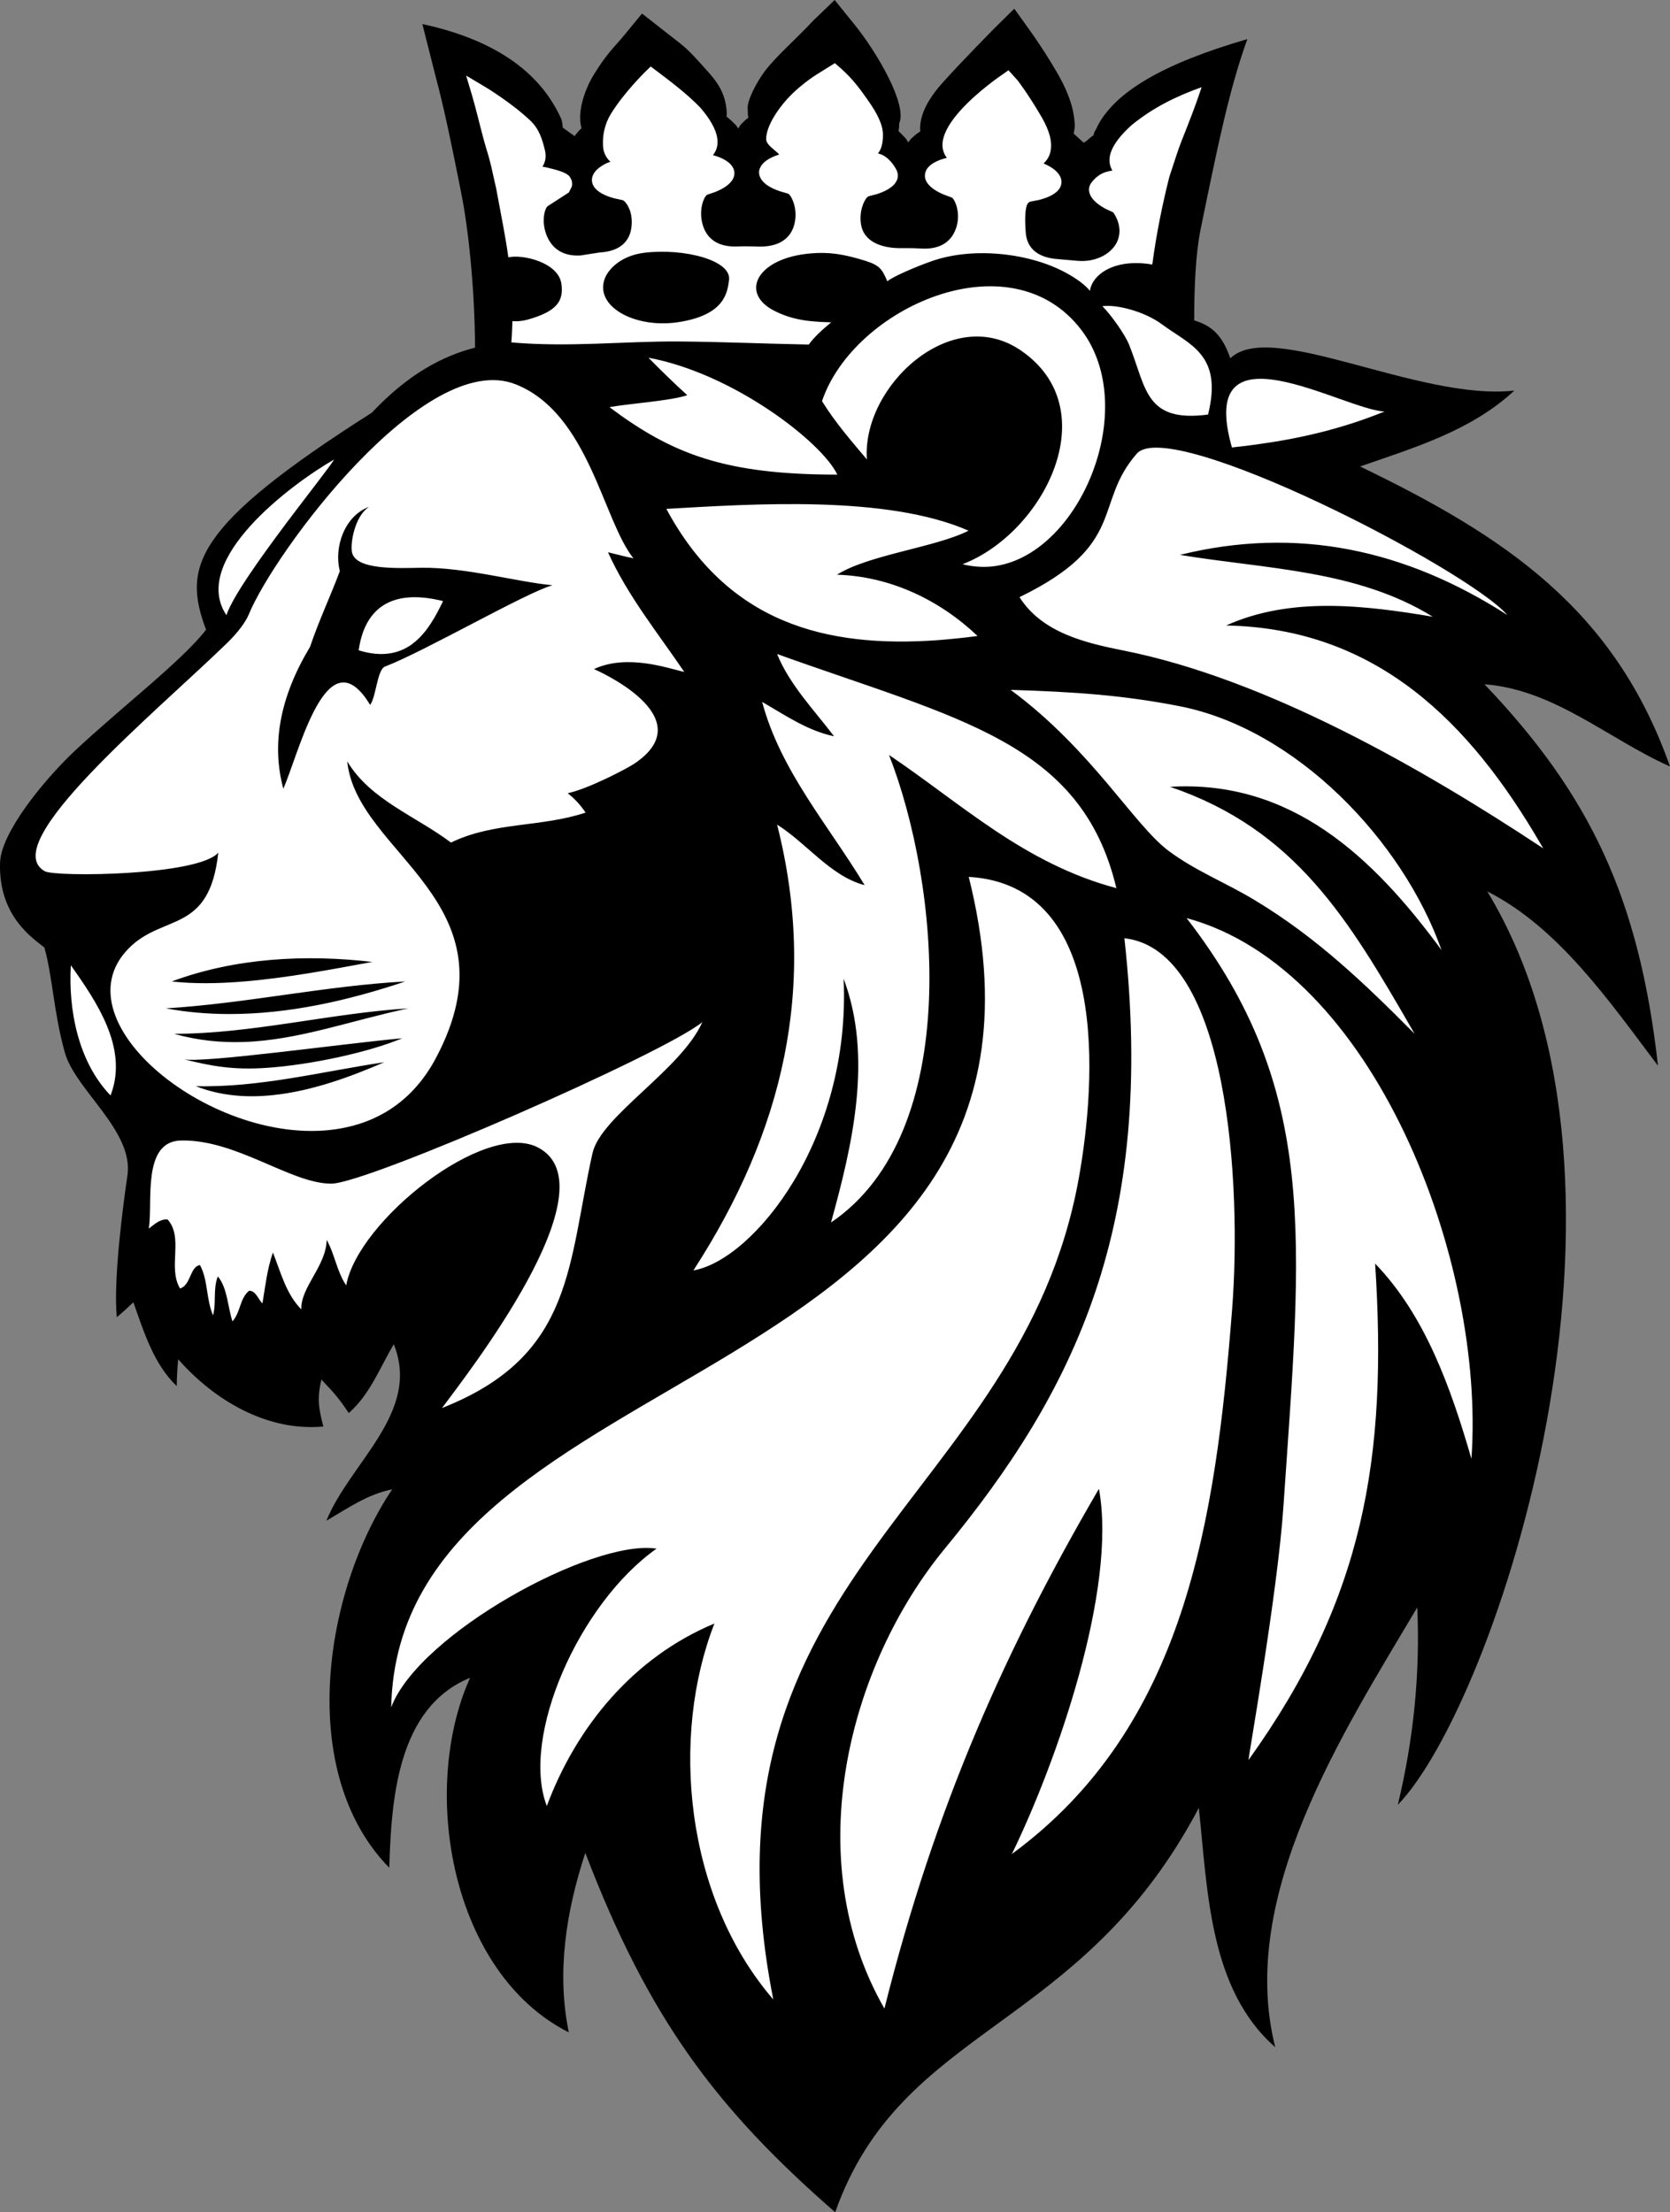 <?xml version="1.0" standalone="no"?>
<!DOCTYPE svg PUBLIC "-//W3C//DTD SVG 1.1//EN" "http://www.w3.org/Graphics/SVG/1.1/DTD/svg11.dtd">
<!--Generator: Xara Designer (www.xara.com), SVG filter version: 6.6.0.8-->
<svg fill="none" fill-rule="evenodd" stroke="black" stroke-width="0.501" stroke-linejoin="bevel" stroke-miterlimit="10" font-family="Times New Roman" font-size="16" style="font-variant-ligatures:none" xmlns:xlink="http://www.w3.org/1999/xlink" xmlns="http://www.w3.org/2000/svg" version="1.1" overflow="visible" width="83.255pt" height="110.308pt" viewBox="952.045 -525.189 83.255 110.308">
 <rect x="952.045" y="-525.189" width="83.255" height="110.308" fill="#808080" stroke="none"/>
 <defs>
  <style type="text/css">@import url('https://themes.googleusercontent.com/fonts/css?family=Open Sans:400,600');</style>
 </defs>
 <g id="Layer 1" transform="scale(1 -1)">
  <g id="Group" stroke-linejoin="miter" stroke="none">
   <path d="M 981.224,432.8 C 980.276,429.894 979.782,426.877 980.402,423.849 C 974.537,426.81 972.956,435.905 975.479,441.529 C 971.847,440.043 971.555,435.444 971.452,432.057 C 966.794,436.809 968.189,445.863 971.598,450.928 C 970.348,450.672 969.388,449.985 968.317,449.362 C 969.494,452.271 973.044,454.77 971.675,458.164 C 970.978,456.98 970.492,455.664 969.432,454.73 C 968.962,455.43 968.756,455.679 968.067,456.401 C 967.844,455.42 967.929,454.987 968.165,454.059 C 965.358,453.799 962.721,455.37 960.928,457.414 C 960.886,456.972 960.859,456.521 960.856,456.075 C 959.71,457.158 959.206,458.81 958.694,460.254 C 958.425,459.997 958.153,459.745 957.868,459.51 C 957.681,461.41 958.213,465.339 958.397,466.564 C 958.73,468.801 955.799,470.827 955.274,472.718 C 954.72,474.705 954.661,476.534 954.257,477.943 C 953.703,478.399 951.958,479.491 952.048,482.185 C 952.098,483.649 954.161,486.227 955.778,487.754 C 958.055,489.889 961.122,492.239 962.318,493.789 C 961.152,496.903 961.636,498.923 970.58,504.61 C 972.376,506.516 974.077,507.43 975.728,507.855 C 975.709,510.99 975.372,513.899 975.038,515.568 C 974.581,517.874 974.196,519.759 973.755,521.404 L 973.101,523.99 C 976.492,523.256 978.933,521.737 980.042,519.221 C 980.072,519.097 980.093,518.972 980.097,518.829 L 980.398,518.61 L 980.687,518.405 L 980.928,518.694 L 981.034,518.793 C 980.998,518.936 980.978,519.061 980.972,519.19 C 980.924,520.003 981.324,520.95 981.653,521.475 C 982.34,522.585 982.658,522.814 983.185,523.459 L 984.052,524.513 L 985.94,523.035 C 986.455,522.634 986.879,522.12 987.309,521.649 C 987.817,521.087 988.169,520.569 988.26,519.771 C 988.275,519.642 988.28,519.516 988.269,519.375 L 988.478,519.196 L 988.723,518.96 L 988.848,518.783 L 988.964,518.965 L 989.193,519.193 L 989.352,519.319 C 989.324,519.479 989.321,519.603 989.321,519.731 C 989.263,520.157 989.774,521.093 990.131,521.581 C 990.677,522.335 991.712,523.217 992.589,524.163 L 993.655,525.189 L 994.66,523.946 C 995.782,522.555 997.29,519.954 996.873,519.043 C 996.873,518.918 996.865,518.79 996.838,518.656 L 996.993,518.501 L 997.213,518.27 L 997.325,518.087 L 997.458,518.264 L 997.707,518.487 L 997.925,518.641 C 997.912,518.805 997.918,518.931 997.935,519.055 C 998.049,519.855 998.598,520.571 999.021,521.047 C 999.92,522.056 1001.6,523.758 1001.63,523.789 L 1002.61,524.755 L 1003.42,523.627 C 1003.46,523.579 1004.71,521.787 1005.16,520.765 C 1005.43,520.147 1005.59,519.654 1005.63,518.919 C 1005.62,518.787 1005.6,518.663 1005.57,518.528 L 1006.07,518.073 C 1006.28,518.182 1006.36,518.329 1006.56,518.438 C 1006.57,518.611 1006.71,518.741 1006.74,518.864 C 1007.62,520.607 1010.02,522.014 1014.23,523.239 C 1013.32,520.723 1012.74,517.858 1011.89,513.708 C 1011.65,512.485 1011.58,510.867 1011.58,509.211 C 1012.4,508.969 1012.97,508.524 1013.38,507.322 C 1015.41,509.296 1022.75,505.184 1027.54,505.713 C 1025.37,503.702 1022.58,502.882 1019.85,501.929 C 1027.08,498.439 1032.54,494.808 1035.3,486.969 C 1032.21,488.347 1029.55,490.798 1026.05,491.07 C 1031.32,485.55 1033.77,480.376 1034.7,472.051 C 1032.31,475.212 1029.76,478.935 1026.19,480.741 C 1035.16,465.927 1026.61,440.237 1021.73,435.195 C 1022.51,438.427 1022.85,441.717 1022.7,445.04 C 1019.04,438.859 1013.71,430.659 1015.62,423.11 C 1012.31,426.006 1012.25,430.966 1011.81,435.043 C 1005.9,423.827 997.006,424.27 993.681,414.881 C 987.78,420.027 984.396,424.504 981.224,432.8 Z" stroke-width="1.029" fill="#000000" fill-rule="nonzero" marker-start="none" marker-end="none"/>
   <path d="M 999.147,447.971 C 1005.6,455.808 1009.69,464.044 1008.1,478.406 C 1013.31,477.827 1013.95,466.053 1013.47,459.905 C 1012.64,449.286 1011.11,439.074 1002.49,432.743 C 1004.71,437.3 1007.75,445.944 1006.83,450.953 C 1002.23,443.067 998.681,435.204 996.136,425.036 C 991.841,432.526 994.37,442.169 999.147,447.971 Z M 987.661,444.235 C 983.625,442.556 980.777,439.088 979.305,435.136 C 977.981,438.598 980.928,445.254 984.776,447.969 C 981.593,448.466 972.923,443.722 971.548,440.06 C 971.901,458.002 1006.85,455.409 1000.34,481.465 C 1007.37,481.058 1006.69,471.249 1005.83,466.459 C 1002.92,450.236 986.408,446.794 990.588,425.529 C 990.591,425.518 990.593,425.502 990.596,425.489 C 986.161,430.64 985.469,438.626 987.661,444.235 Z M 1016.03,450.102 C 1016.94,463.444 1017.83,470.84 1011.2,479.411 C 1020.55,476.883 1026.11,462.291 1025.4,452.451 C 1024.38,455.969 1023.1,459.598 1020.6,462.182 C 1021.23,452.48 1020.03,445.434 1014.29,437.434 C 1014.24,437.365 1015.74,445.75 1016.03,450.102 Z M 978.856,467.977 C 976.218,469.337 969.882,464.316 969.304,461.096 C 968.83,461.799 968.741,462.639 968.33,463.364 C 968.31,462.069 967.025,461.003 967.067,459.899 C 966.301,460.677 966.04,461.754 965.651,462.736 C 965.36,461.899 965.274,461.064 965.129,460.2 C 964.925,460.37 964.81,460.843 964.46,460.827 C 963.983,460.424 964.053,459.779 963.635,459.301 C 963.392,460.029 963.392,460.953 962.905,461.544 C 962.657,460.92 962.836,460.255 962.667,459.601 C 962.313,460.41 962.427,461.349 962.014,462.11 C 961.51,462.033 961.565,461.105 961.021,460.942 C 960.392,461.988 961.218,463.474 960.398,464.384 C 960.018,464.413 959.736,464.133 959.459,463.927 C 959.687,465.158 959.082,468.278 961.07,468.321 C 963.85,468.376 966.532,466.171 968.56,466.168 C 970.343,466.166 985.219,472.688 987.06,474.227 C 986.004,471.842 981.996,469.545 981.582,467.683 C 980.354,462.179 980.648,457.713 974.388,455.107 C 974.287,455.061 974.185,455.022 974.08,454.98 C 975.276,456.597 982.67,466.017 978.856,467.977 Z M 990.786,484.071 C 992.253,483.156 993.446,481.497 995.15,481.053 C 993.353,484.033 990.961,486.744 990.041,490.189 C 991.187,489.529 992.303,488.752 993.625,488.476 C 992.639,489.777 991.406,491.047 990.785,492.578 C 999.83,489.329 1005.96,488.196 1007.7,480.904 C 1003.1,482.132 1000.01,485.088 996.366,487.544 C 998.878,481.128 1000.11,468.728 993.473,464.231 C 994.556,468.136 995.564,472.499 994.102,476.388 C 994.471,468.387 989.628,462.373 986.613,461.842 C 991.088,468.748 992.831,476.004 990.786,484.071 Z M 958.465,477.904 C 960.19,479.65 962.487,478.609 962.927,482.673 C 961.925,481.517 954.822,481.453 954.284,481.744 C 951.825,483.093 959.781,489.641 963.36,493.119 C 963.942,493.684 964.305,494.207 964.449,494.553 C 965.704,497.637 973.241,507.835 977.766,506.021 C 981.403,504.561 982.098,499.261 983.623,497.35 C 983.198,497.435 982.781,497.552 982.356,497.651 C 983.334,495.481 984.831,493.642 986.16,491.682 C 985.33,491.872 983.31,492.598 981.657,491.826 C 981.657,491.825 987.165,489.47 983.68,487.118 C 983.334,486.881 981.374,485.85 980.345,485.637 C 980.693,485.365 980.993,485.043 981.238,484.67 C 979.005,483.928 976.667,484.217 974.526,483.176 C 972.799,484.485 970.509,485.297 969.357,487.224 C 969.822,482.574 977.92,480.244 973.778,472.434 C 972.716,470.432 971.11,469.364 969.309,468.977 C 963.148,467.627 954.753,474.156 958.465,477.904 Z M 955.577,477.059 C 956.856,475.244 958.417,472.969 957.593,470.667 C 957.583,470.634 957.568,470.602 957.557,470.566 C 955.933,472.242 955.446,474.869 955.577,477.059 Z M 965.683,470.587 C 967.604,470.789 969.525,471.497 971.203,472.224 C 968.098,471.759 964.977,470.951 961.806,471.03 C 963.043,470.541 964.361,470.443 965.683,470.587 Z M 965.369,471.945 C 967.566,472.098 970.419,472.717 972.098,473.419 C 968.983,473.131 962.188,472.17 961.211,472.371 C 962.578,472.032 963.659,471.824 965.369,471.945 Z M 972.397,474.908 C 968.518,474.667 964.625,473.643 960.724,473.64 C 961.926,473.302 963.073,473.195 964.195,473.232 C 966.934,473.325 969.511,474.296 972.397,474.908 Z M 1014.65,480.273 C 1013.14,481.193 1011.68,481.738 1010.31,482.758 C 1008.57,484.051 1006.49,487.786 1002.43,490.79 C 1005.71,490.69 1008.08,490.515 1010.82,489.982 C 1016.66,488.852 1021.98,483.269 1023.91,477.814 C 1020.47,482.501 1016.4,486.312 1010.38,485.956 C 1016.63,483.824 1019.27,479.358 1022.44,473.862 C 1022.48,473.783 1022.53,473.709 1022.57,473.638 C 1020.07,476.155 1017.7,478.43 1014.65,480.273 Z M 972.247,476.25 C 968.283,476.037 964.276,475.149 960.313,474.91 C 961.352,474.715 962.398,474.63 963.445,474.626 C 966.43,474.618 969.417,475.299 972.247,476.25 Z M 964.192,476.249 C 966.38,476.428 968.652,476.865 970.606,477.225 C 967.274,477.611 963.777,477.43 960.608,476.251 C 961.727,476.125 962.945,476.145 964.192,476.249 Z M 1008.07,492.749 C 1006.15,493.132 1004,493.635 1002.87,495.414 C 1008.29,498.044 1006.53,500.076 1008.72,502.571 C 1010.38,504.456 1025.19,496.827 1027.19,494.523 C 1022.12,497.786 1016.71,498.965 1010.87,497.521 C 1015.12,496.814 1019.69,496.782 1023.47,494.438 C 1020.07,495.008 1016.4,495.455 1013.17,494 C 1020.69,493.863 1025.34,489.144 1028.85,483.109 C 1028.89,483.037 1028.94,482.961 1028.98,482.887 C 1022.97,486.866 1015.19,491.328 1008.07,492.749 Z M 966.295,486.166 C 967.108,488.237 968.451,493.429 970.497,490.04 C 970.8,490.446 970.847,491.798 971.237,491.952 C 973.171,492.685 978.292,495.654 979.592,496.008 C 977.838,496.164 975.266,496.908 973.047,496.878 C 971.836,496.858 969.836,496.766 969.601,497.615 C 969.487,498.018 969.708,499.447 970.445,499.916 C 969.241,499.476 968.676,497.928 968.987,496.713 C 968.518,495.451 967.949,494.263 967.5,492.932 C 966.015,490.465 965.563,488.11 966.17,485.862 C 966.21,485.955 966.252,486.055 966.295,486.166 Z M 969.927,492.762 C 970.199,494.72 971.422,495.896 974.132,495.217 C 973.955,494.847 973.756,494.453 973.515,494.089 C 972.822,493.03 971.784,492.192 969.927,492.762 Z M 985.264,499.815 C 989.641,500.067 996.273,500.506 1000.33,498.728 C 998.692,497.894 995.35,497.531 993.772,496.533 C 996.426,496.448 998.868,495.289 1000.78,493.477 C 1000.13,493.389 999.479,493.324 998.848,493.272 C 993.2,492.858 988.325,494.125 985.264,499.815 Z M 968.703,502.277 C 968.481,501.912 967.46,500.619 966.357,499.154 C 965.058,497.417 963.641,495.445 963.332,494.515 C 961.497,497.265 966.567,501.055 968.703,502.277 Z M 1000.03,497.055 C 1004.07,498.608 1007.23,504.761 1002.95,507.706 C 999.492,510.094 995.005,505.923 995.262,502.28 C 994.474,503.215 993.67,504.139 993.025,505.188 C 994.59,509.838 1002.41,513.378 1005.95,508.742 C 1008.95,504.811 1005.83,497.383 1001.48,496.941 C 1001.01,496.899 1000.53,496.931 1000.03,497.055 Z M 982.429,504.887 C 983.303,505.053 985.539,505.207 986.307,505.485 C 985.714,506.017 984.994,506.72 984.372,507.352 C 988.607,506.568 993.02,503.141 993.789,501.523 C 988.183,501.523 985.555,502.545 982.429,504.887 Z M 1013.46,502.878 C 1011.64,509.282 1019.03,504.751 1021.07,504.67 C 1018.94,503.806 1016.87,503.323 1014.66,503.023 C 1014.27,502.969 1013.87,502.918 1013.46,502.878 Z M 1008.34,507.986 C 1008.15,508.484 1007.42,509.513 1007,509.921 C 1007.69,510.019 1009.09,509.673 1009.98,509.012 C 1011.35,507.992 1013.02,507.522 1012.27,504.518 C 1009.13,504.105 1009.2,505.836 1008.34,507.986 Z M 985.888,508.162 C 983.215,508.183 980.466,507.863 977.537,508.115 C 977.565,508.393 977.58,508.884 977.591,509.175 C 977.833,509.159 978.081,509.179 978.326,509.245 C 979.869,509.67 980.139,510.217 980.034,511.027 C 979.889,512.121 978.066,512.521 977.388,512.356 C 977.322,512.841 977.238,513.335 977.146,513.839 L 976.782,515.786 L 976.534,516.89 C 976.404,517.449 976.315,517.651 976.158,518.235 C 975.995,518.828 975.767,519.796 975.577,520.435 L 975.283,521.421 L 976.281,520.826 C 976.281,520.823 977.535,520.072 978.476,519.182 C 978.937,518.75 979.085,518.214 979.21,517.702 C 979.28,517.408 979.25,517.13 979.088,516.879 L 979.295,516.84 C 979.675,516.746 980.284,516.611 980.446,516.379 C 980.499,516.301 980.538,516.224 980.555,516.14 C 980.576,516.055 980.572,515.967 980.552,515.887 L 980.404,515.591 L 979.344,514.907 L 979.295,514.85 C 979.177,514.671 979.051,514.136 979.274,513.512 C 979.505,512.879 980.024,512.393 980.987,512.451 L 981.933,512.599 C 983.06,512.662 983.468,513.251 983.53,513.911 C 983.594,514.572 983.344,514.994 983.168,515.157 L 983.098,515.206 L 982.673,515.299 C 982.224,515.419 981.809,515.611 981.634,515.918 C 981.591,515.997 981.563,516.077 981.555,516.167 C 981.549,516.254 981.563,516.339 981.591,516.419 C 981.686,516.675 981.943,516.883 982.279,517.047 L 982.474,517.124 C 982.243,517.338 982.126,517.604 982.108,517.903 C 982.076,518.425 982.186,519.006 982.505,519.518 C 983.147,520.564 984.182,521.574 984.182,521.579 L 984.484,521.873 C 985.412,521.18 986.323,520.491 986.974,519.804 C 987.379,519.33 987.747,518.777 987.806,518.262 C 987.847,517.961 987.774,517.685 987.588,517.452 L 987.788,517.392 C 988.146,517.267 988.439,517.09 988.58,516.842 C 988.621,516.769 988.647,516.689 988.655,516.599 C 988.665,516.51 988.647,516.426 988.621,516.35 C 988.5,516.023 988.126,515.787 987.701,515.616 L 987.293,515.476 L 987.236,515.423 C 987.087,515.24 986.891,514.672 987.066,514.021 C 987.239,513.367 987.745,512.838 988.873,512.901 C 989.148,512.92 989.894,512.892 989.938,512.892 C 991.078,512.895 991.548,513.465 991.669,514.111 C 991.798,514.763 991.554,515.312 991.396,515.486 L 991.333,515.533 L 990.919,515.654 C 990.479,515.806 990.084,516.024 989.945,516.345 C 989.907,516.42 989.886,516.505 989.886,516.596 C 989.886,516.683 989.91,516.766 989.948,516.842 C 990.065,517.091 990.344,517.278 990.697,517.417 L 990.892,517.485 C 990.687,517.717 990.226,517.967 990.241,518.27 C 990.257,518.789 990.589,519.361 990.956,519.849 C 991.702,520.848 992.783,521.486 992.783,521.491 L 993.667,522.041 L 993.985,521.759 C 994.528,521.284 994.952,520.72 995.382,520.092 C 995.709,519.617 996.057,519.018 996.062,518.501 C 996.07,518.201 996.025,517.772 995.812,517.545 L 996.005,517.475 C 996.352,517.327 996.641,516.931 996.755,516.677 C 996.789,516.6 996.805,516.515 996.805,516.427 C 996.805,516.34 996.785,516.256 996.747,516.179 C 996.597,515.861 996.195,515.651 995.761,515.51 L 995.338,515.4 L 995.273,515.352 C 995.11,515.178 994.862,514.637 994.972,513.981 C 995.081,513.326 995.689,512.846 996.835,512.816 C 996.881,512.815 997.626,512.823 997.898,512.8 C 999.024,512.713 999.539,513.239 999.731,513.884 C 999.947,514.622 999.632,515.268 999.495,515.339 L 999.093,515.489 C 998.669,515.667 998.3,515.913 998.186,516.24 C 998.159,516.322 998.147,516.408 998.158,516.492 C 998.17,516.579 998.198,516.664 998.241,516.741 C 998.387,516.979 998.683,517.147 999.045,517.263 L 999.247,517.317 C 999.065,517.56 999.001,517.836 999.042,518.134 C 999.116,518.651 999.495,519.198 999.908,519.662 C 1000.75,520.606 1001.96,521.438 1001.97,521.438 L 1002.32,521.686 L 1002.79,521.165 C 1002.79,521.16 1003.3,520.501 1003.92,519.441 C 1004.23,518.925 1004.49,518.328 1004.44,517.809 C 1004.42,517.51 1004.3,517.247 1004.07,517.04 L 1004.25,516.955 C 1004.59,516.784 1004.84,516.572 1004.93,516.307 C 1004.96,516.232 1004.96,516.151 1004.96,516.06 C 1004.95,515.97 1004.92,515.891 1004.88,515.815 C 1004.7,515.511 1004.27,515.325 1003.82,515.214 L 1003.39,515.131 L 1003.32,515.087 C 1003.14,514.922 1003.13,514.283 1003.18,513.616 C 1003.22,512.951 1003.62,512.361 1004.75,512.272 L 1005.78,512.182 C 1006.74,512.105 1007.53,512.584 1007.77,513.214 C 1008,513.827 1007.7,514.36 1007.58,514.546 L 1007.54,514.6 L 1007.15,514.782 C 1006.76,514.997 1006.42,515.272 1006.35,515.609 C 1006.33,515.689 1006.33,515.775 1006.35,515.86 C 1006.37,515.947 1006.41,516.024 1006.47,516.099 C 1006.64,516.325 1006.92,516.566 1007.3,516.646 L 1007.5,516.685 C 1007.35,516.935 1007.32,517.218 1007.4,517.51 C 1007.54,518.022 1007.99,518.527 1008.46,518.952 C 1009.53,519.824 1010.68,520.389 1011.95,520.841 C 1011.81,520.44 1011.68,520.006 1011.17,518.718 C 1010.77,517.71 1010.88,518.009 1010.34,516.369 C 1010,515.022 1009.7,513.568 1009.49,512 C 1009.15,512.057 1008.83,512.081 1008.53,512.068 C 1007.26,512.025 1006.48,511.373 1006.38,510.689 C 1006.1,511.031 1005.65,511.331 1005.23,511.562 C 1003.45,512.555 1000.6,512.914 998.477,512.161 C 997.692,511.885 996.544,511.39 996.281,511.163 C 996.025,511.76 995.905,511.953 995.215,512.175 C 994.111,512.526 993.355,512.628 992.492,512.556 C 989.806,512.341 988.93,510.625 990.57,509.733 C 991.598,509.182 992.544,509.149 993.483,509.116 C 993.009,508.731 992.618,508.358 992.364,508.009 C 990.222,508.047 988.078,508.146 985.888,508.162 Z M 988.388,511.203 C 988.55,512.215 986.14,512.817 984.196,512.589 C 983.014,512.451 982.382,511.779 982.2,511.312 C 981.666,509.929 983.652,508.817 985.794,509.115 C 988.249,509.465 988.302,510.677 988.388,511.203 Z" stroke-width="0.086" fill="#ffffff" marker-start="none" marker-end="none"/>
  </g>
 </g>
</svg>
